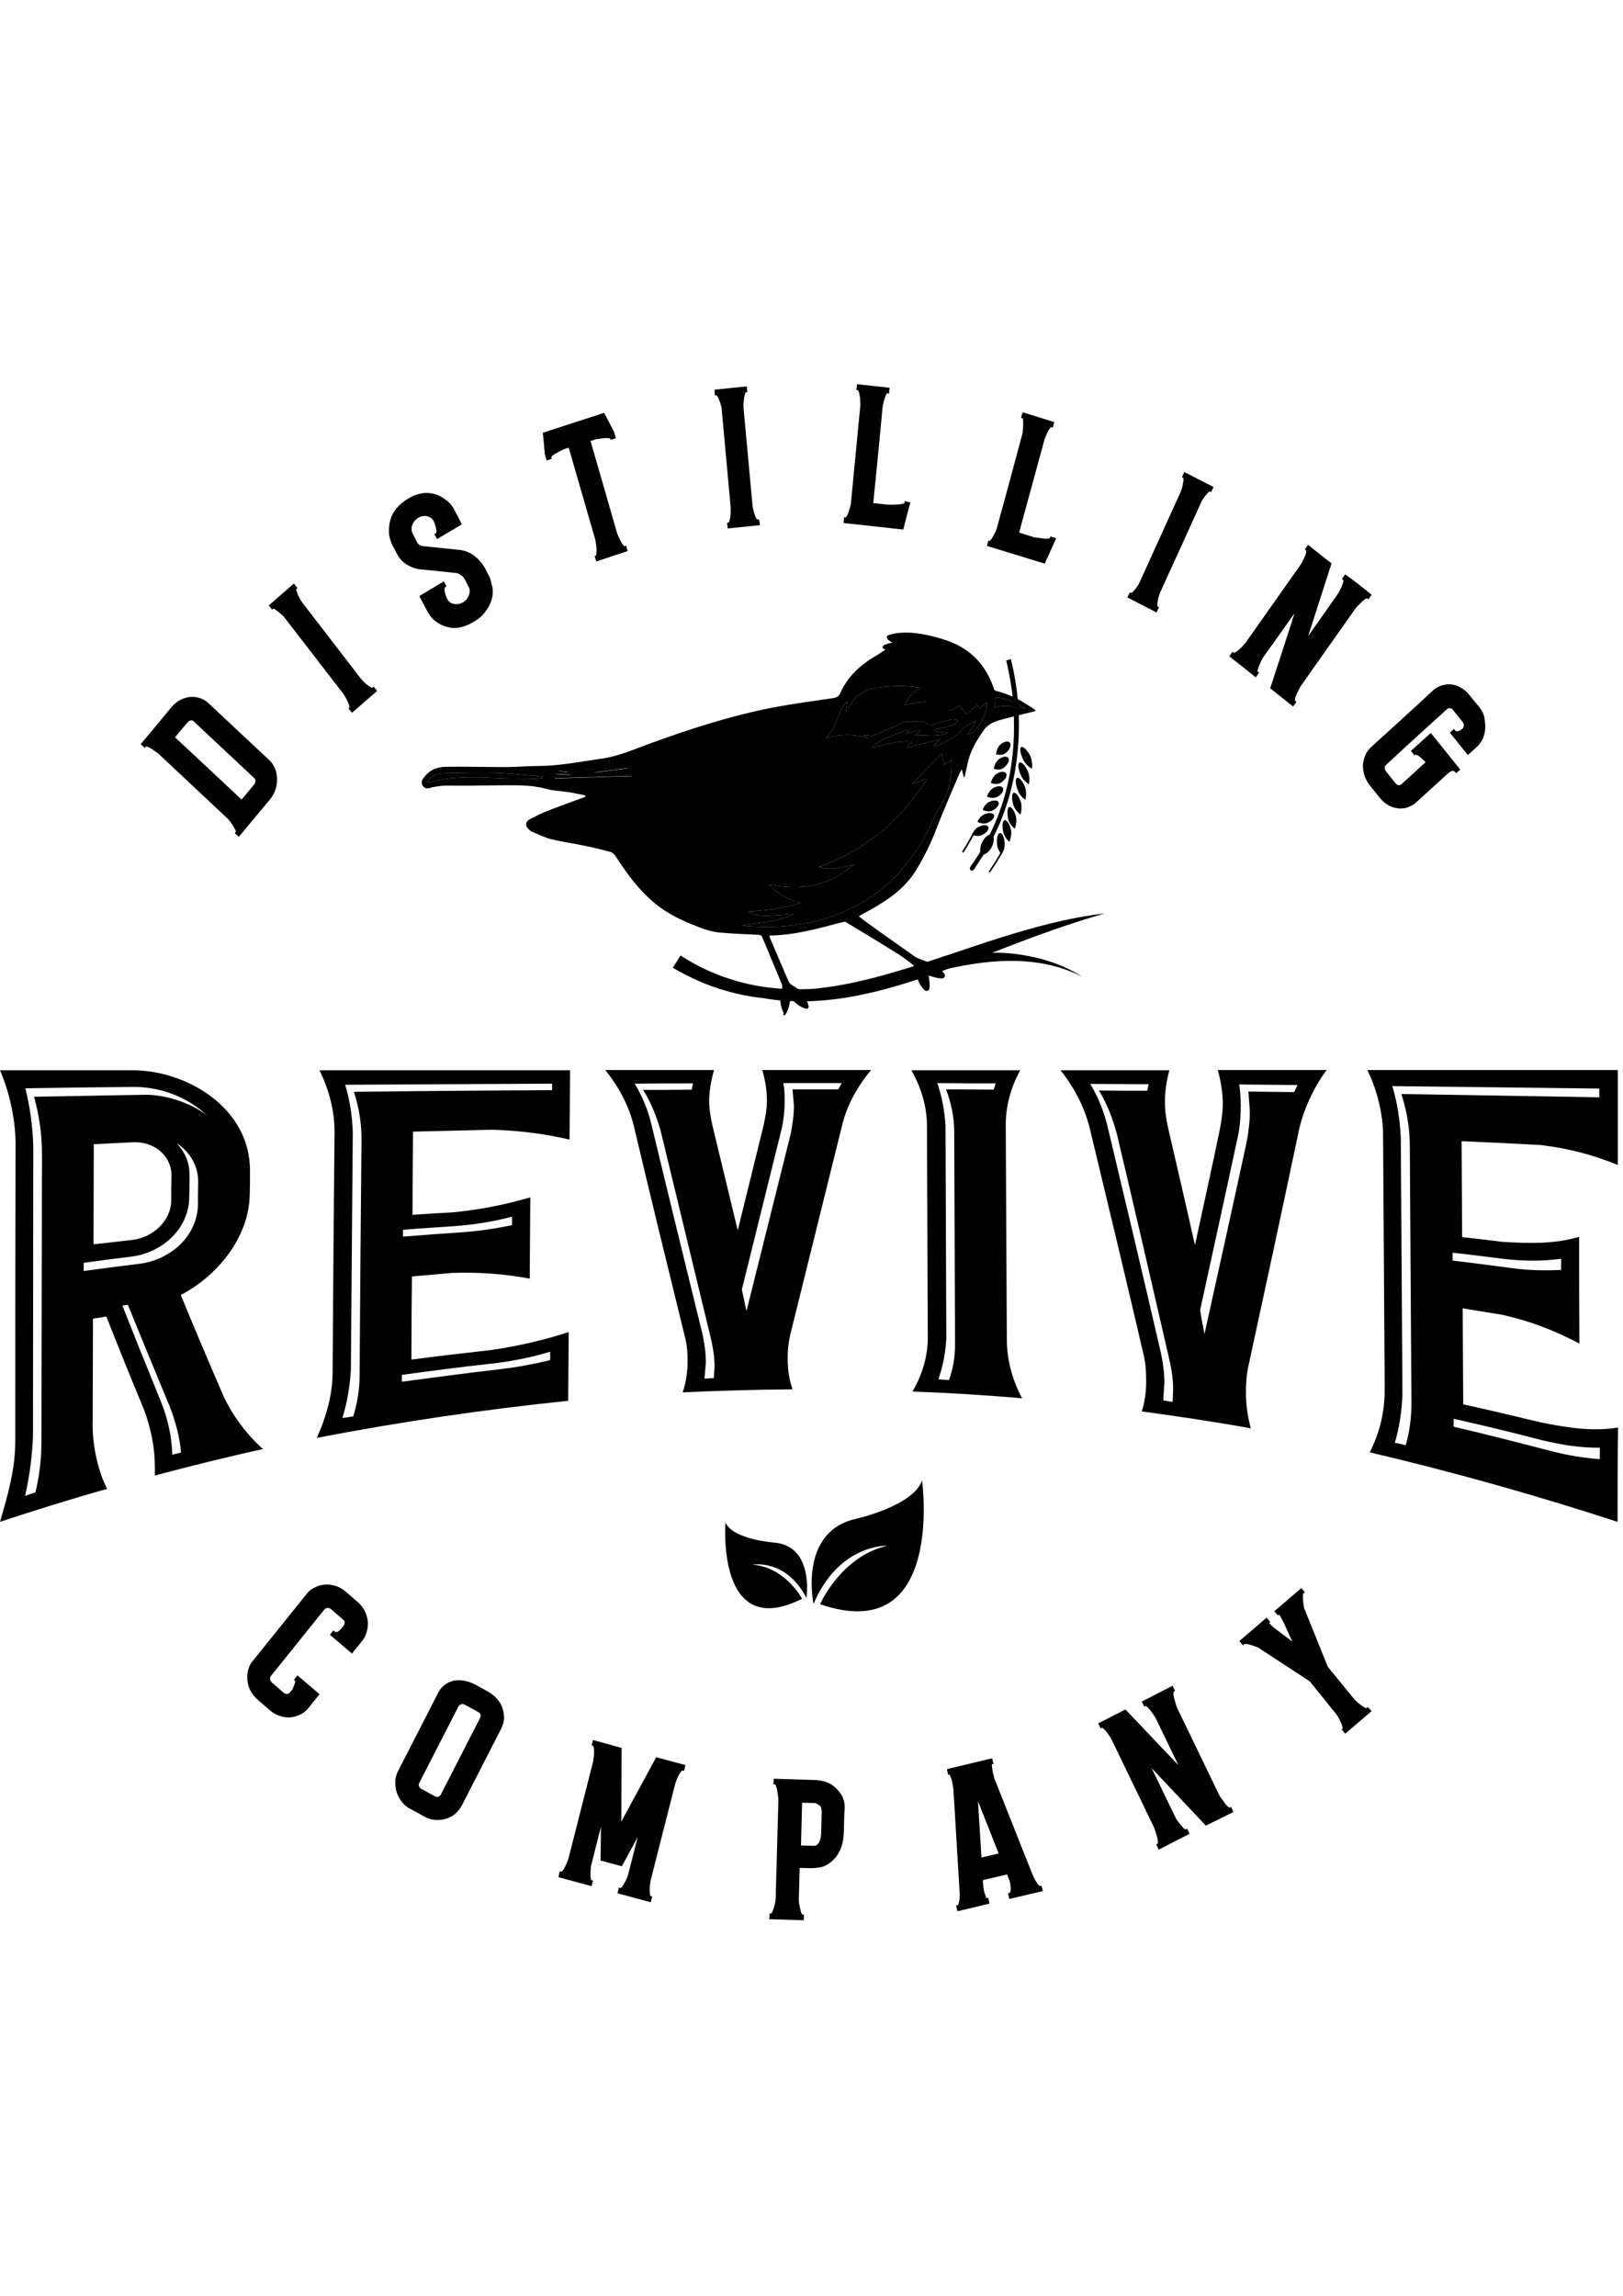 <?xml version="1.0" encoding="UTF-8"?>
<svg data-bbox="0 140.9 593.5 563.3" viewBox="0 0 595.3 841.9" xmlns="http://www.w3.org/2000/svg" data-type="shape">
    <g>
        <path d="M298.4 588.2s-5.6-26.1 15.1-31.1c0 0 21.5-4.7 24.7-14.2 0 0 8.5 61.2-37.4 45.4 0 0 7.7-17.6 24.6-21.4 0-.1-17.7-.7-27 21.3z"/>
        <path d="M295.8 586s2.9-19-11.8-20.3c0 0-15.3-1.1-17.9-7.4 0 0-3.5 43.9 28.1 28 0 0-6.1-11.6-18.2-12.5 0 0 12.3-2.3 19.8 12.2z"/>
        <path d="M100.9 281.9c-.5-1.2-1.2-2.3-2.2-3.2-7.4-6.9-14.8-13.9-22.2-20.8-.9-.9-2-1.5-3.2-1.9-1.2-.4-2.4-.5-3.6-.4-1.2.1-2.4.5-3.6 1.1-1.2.6-2.2 1.5-3.1 2.5-3.8 4.6-7.6 9.2-11.4 13.7.5.5 1 .9 1.5 1.4.1-.2.2-.3.4-.5 0 0 .1-.1.4 0 .4.1.8.3 1.3.6s1 .6 1.5 1c.5.3.9.6 1.2.8 8.6 8.1 17.3 16.2 25.9 24.3.2.3.6.7.9 1.2.4.5.7 1 1 1.5.3.5.5.9.7 1.3.1.2.1.3.1.4v.1c-.1.2-.2.3-.4.5.5.5 1 .9 1.5 1.4 3.8-4.6 7.6-9.2 11.4-13.7.9-1.1 1.5-2.2 2-3.5.4-1.3.7-2.6.6-3.9 0-1.5-.2-2.7-.7-3.9zm-7.2 4.4c0 .5-.1.9-.4 1.3-1.6 1.9-3.1 3.8-4.7 5.6-8.1-7.6-16.2-15.2-24.4-22.8 1.6-1.9 3.1-3.8 4.7-5.6.3-.4.7-.6 1.1-.6.4-.1.7 0 1 .3 7.4 6.9 14.8 13.9 22.2 20.8.3.2.4.5.5 1z"/>
        <path d="M138.3 253.4c-3.1 2.7-6.1 5.3-9.2 8-.4-.5-.8-1.1-1.3-1.6.1-.1.3-.2.4-.4 0-.1 0-.2-.1-.5-.1-.5-.3-1.1-.6-1.7-.3-.6-.6-1.2-.9-1.7-.3-.5-.6-.9-.7-1.1-7.2-9.3-14.4-18.7-21.6-28-.2-.3-.5-.6-1-1-.4-.4-.9-.8-1.4-1.2-.5-.3-.9-.6-1.3-.9-.3-.1-.4-.1-.4-.1-.1.1-.3.2-.4.4-.4-.5-.8-1.1-1.2-1.6 3.1-2.7 6.1-5.3 9.2-8 .4.5.8 1.1 1.3 1.6l-.4.4s-.1.2 0 .5c.2.5.4 1.1.6 1.7.3.6.6 1.2.9 1.7.3.5.6.9.7 1.1 7.1 9.3 14.3 18.5 21.4 27.8.2.2.4.5.9 1 .4.5.9.9 1.4 1.3.5.4 1 .7 1.5 1 .2.1.4.2.5.1l.4-.4c.5.5.9 1 1.3 1.6z"/>
        <path d="M180.7 217.9c-.2 2-.9 3.9-2.1 5.6-1.1 1.7-2.6 3.2-4.3 4.2-2.7 1.7-5.3 2.6-7.7 2.6-1 0-2-.2-3-.5-1.4-.4-2.7-1.1-3.9-2-1.2-.9-2.1-2.1-2.9-3.5l-3-5.7 9-5.4c.3.6.6 1.2 1 1.8-.2.1-.3.2-.5.3-.2.1-.3.7-.2 1.4.1 1 .5 2.1 1.1 3.2.5.9 1.3 1.4 2.4 1.6 1.1.2 2.2 0 3.2-.6 1.1-.6 1.8-1.5 2.2-2.7.4-1.1.4-2.1-.1-3-.5-.9-.9-1.8-1.4-2.7-.3-.6-.7-1.1-1.3-1.5-.6-.4-1.1-.7-1.5-.8-4.5-.5-9-1-13.5-1.4-1.9-.2-3.6-.9-5.1-1.8-1.5-1-2.7-2.3-3.5-3.9-.5-1-1-2-1.6-3-.7-1.4-1.2-2.9-1.3-4.5-.1-1.6 0-3.1.4-4.6.8-3.4 3.3-6.3 7.2-8.5 1.8-1 3.7-1.6 5.6-1.7 2-.1 3.9.3 5.6 1.2 1 .5 1.9 1.2 2.8 1.9.9.8 1.6 1.7 2.2 2.8 1 1.9 2 3.7 2.9 5.6-3 1.8-6.1 3.6-9.1 5.4-.3-.6-.6-1.2-1-1.8.2-.1.3-.2.5-.3.3-.2.4-.6.2-1.4-.1-1-.5-2.1-1-3.2-.5-.9-1.3-1.4-2.4-1.7-1.1-.2-2.2 0-3.2.6-1.1.7-1.8 1.6-2.2 2.7-.4 1.1-.3 2.1.2 3.1l1.5 3c.5 1 1.3 1.5 2.5 1.6 4.5.5 9 .9 13.5 1.4 2 .3 3.8 1.1 5.4 2.4 1.6 1.3 2.7 2.7 3.5 4.1.5.9.9 1.8 1.4 2.7.6 1 .9 2.2 1.1 3.4.5 1.3.5 2.5.4 3.6z"/>
        <path d="M230.2 202.1c-3.8 1.3-7.7 2.5-11.5 3.8-.2-.7-.4-1.3-.6-2 .2-.1.4-.1.5-.2 0 0 .1-.1.1-.5.1-.5.1-1.1.1-1.7 0-.7-.1-1.3-.2-2-.1-.6-.2-1.1-.2-1.4-3.3-11.3-6.5-22.6-9.8-33.9-.5.1-.9.3-1.4.4-.1 0-.4.1-1.1.5-.6.3-1.2.6-1.9 1-.6.3-1.2.7-1.6 1.1-.4.3-.4.5-.4.5.1.2.1.4.2.6-.2 0-.4 0-.5.1-.5.2-.9.3-1.4.5-.2-.8-.5-1.7-.7-2.5-.2-2.6-.4-5.1-.7-7.7 7.5-2.4 15-4.9 22.5-7.3l3.6 6.9c.2.8.5 1.6.7 2.4-.6.2-1.3.4-1.9.6-.1-.2-.1-.4-.2-.5 0 0-.2 0-.6-.1-.6-.1-1.2 0-1.9 0l-2.1.3c-.8.1-1.1.2-1.2.3-.5.1-.9.3-1.4.4 3.2 11.2 6.5 22.4 9.7 33.7.1.3.3.7.5 1.3l.9 1.8c.3.6.6 1.1 1 1.5.2.3.4.3.5.3.2-.1.4-.1.5-.2.1.7.3 1.3.5 2z"/>
        <path d="M278.7 192.6c-3.9.4-7.9.8-11.8 1.2-.1-.7-.1-1.4-.2-2.1.2 0 .4 0 .6-.1 0 0 .1-.1.2-.5.2-.5.3-1.1.4-1.8.1-.7.1-1.4.1-2V186l-3.3-36c0-.4-.1-.8-.3-1.4-.1-.6-.3-1.2-.6-1.8-.2-.6-.4-1.1-.7-1.5-.2-.3-.3-.3-.3-.3h-.6c0-.7-.1-1.4-.1-2.1 3.9-.4 7.9-.8 11.8-1.2.1.7.1 1.4.2 2.1-.2 0-.4 0-.6.1-.1 0-.2.1-.2.4-.1.5-.3 1.1-.4 1.8-.1.7-.1 1.4-.2 2v1.3c1.1 11.9 2.2 23.8 3.3 35.8 0 .3.1.7.2 1.3.1.6.3 1.3.5 1.9.2.6.4 1.2.7 1.7.1.3.3.4.3.4.2 0 .4 0 .6-.1.3.8.4 1.5.4 2.2z"/>
        <path d="M333.9 184.2c-.9 3.3-1.7 6.6-2.6 10l-21.9-2.4c.1-.7.1-1.4.2-2.1.2 0 .4 0 .6.1 0 0 .1-.1.3-.4.2-.4.5-.9.7-1.5.2-.6.4-1.3.6-1.9.2-.8.3-1.2.3-1.4 1.2-12.1 2.3-24.2 3.5-36.3 0-.3-.1-.8-.1-1.5 0-.6-.1-1.2-.2-1.8-.1-.6-.2-1.1-.4-1.5-.1-.3-.2-.4-.2-.4-.2 0-.4 0-.6-.1.1-.7.2-1.4.2-2.1 4 .4 8 .9 12 1.3-.1.7-.1 1.4-.2 2.1-.2 0-.4 0-.6-.1 0 0-.2.1-.4.4-.3.5-.5 1.1-.7 1.8-.2.7-.4 1.3-.5 2-.1.6-.2 1-.2 1.2-1.1 11.6-2.2 23.3-3.4 34.9 1.9.2 3.8.4 5.6.6h1.3c.7 0 1.4-.1 2.2-.1.7 0 1.3-.2 1.9-.3.4-.1.5-.3.5-.3 0-.2 0-.4.1-.6.7.2 1.3.3 2 .4z"/>
        <path d="m387.4 197.4-4.2 9.3c-7.1-2.2-14.1-4.3-21.2-6.5.2-.7.4-1.3.5-2 .2.1.4.1.5.2 0 0 .1 0 .3-.3.3-.3.6-.8.9-1.3.3-.6.6-1.2.9-1.7.3-.6.4-1 .5-1.3 3.2-11.7 6.4-23.4 9.5-35.1 0-.3.1-.8.1-1.5.1-.6.1-1.2.1-1.8 0-.6 0-1.1-.1-1.6-.1-.4-.2-.4-.2-.4-.2-.1-.4-.1-.5-.2.2-.7.4-1.3.6-2 3.9 1.2 7.7 2.4 11.6 3.6-.2.7-.4 1.3-.5 2-.2-.1-.4-.1-.5-.2 0 0-.2 0-.5.4-.4.4-.7 1-1 1.6-.3.6-.6 1.3-.8 1.8-.2.6-.4 1-.4 1.2-3.1 11.2-6.1 22.5-9.2 33.7 1.8.6 3.6 1.1 5.4 1.7.1 0 .4.1 1.3.2l2.1.3c.7.1 1.3.1 1.9 0 .5 0 .6-.2.6-.2.1-.2.1-.4.2-.6.8.3 1.4.5 2.1.7z"/>
        <path d="M445.1 178.6c-.3.6-.6 1.3-.9 1.9-.2-.1-.3-.2-.5-.3-.1 0-.2 0-.4.3-.4.4-.8.8-1.2 1.3-.4.5-.8 1.1-1.1 1.6-.3.5-.5.9-.6 1.2-4.9 10.8-9.8 21.6-14.7 32.3-.1.2-.3.6-.5 1.3-.2.6-.4 1.2-.5 1.9-.1.7-.2 1.3-.2 1.8 0 .3 0 .5.1.5.2.1.3.2.5.3-.3.6-.6 1.3-.9 1.9-3.6-1.8-7.1-3.7-10.7-5.5.3-.6.6-1.3.9-1.9.2.1.3.2.5.3 0 0 .1 0 .4-.3.4-.3.8-.8 1.2-1.3.4-.5.8-1.1 1.1-1.6.3-.5.5-.9.6-1.2 4.9-10.9 9.9-21.7 14.8-32.6.1-.3.3-.8.5-1.4.2-.6.3-1.2.4-1.8.1-.6.2-1.2.2-1.6 0-.3 0-.4-.1-.4-.2-.1-.3-.2-.5-.3.3-.6.6-1.3.9-1.9 3.5 1.8 7.1 3.6 10.7 5.5z"/>
        <path d="M503.1 218.1c-.4.6-.8 1.1-1.2 1.7-.2-.1-.3-.2-.5-.4 0 0-.2 0-.5.2-.5.3-1 .7-1.4 1.1l-1.5 1.5c-.5.6-.7.8-.8.9l-20.1 28.5c0 .1-.2.3-.6 1.1-.3.6-.6 1.2-.9 1.9-.3.6-.5 1.2-.6 1.8-.1.4 0 .6 0 .6.2.1.3.2.5.4-.4.6-.8 1.1-1.2 1.7-2.8-2.2-5.6-4.5-8.4-6.7 3-9.2 6-18.3 8.9-27.5-3.8 5.4-7.6 10.8-11.5 16.2-.2.3-.4.7-.7 1.3-.3.6-.5 1.1-.8 1.8-.2.6-.4 1.1-.5 1.6 0 .2-.1.4 0 .5.2.1.3.2.5.4-.4.6-.8 1.1-1.2 1.7-3.2-2.6-6.4-5.1-9.7-7.7.4-.6.8-1.1 1.2-1.7.2.1.3.2.5.4 0 0 .2 0 .5-.2.5-.3 1-.7 1.5-1.1.5-.5 1-.9 1.4-1.4.4-.5.7-.8.8-.9l20.1-28.5c.1-.2.3-.5.7-1.1.3-.6.6-1.2.9-1.9.3-.6.5-1.3.6-1.8.1-.4 0-.6 0-.6-.2-.1-.3-.2-.5-.4.4-.6.8-1.1 1.2-1.7 2.9 2.3 5.7 4.6 8.6 6.8-2.9 8.9-5.7 17.8-8.6 26.7 3.6-5.1 7.2-10.2 10.7-15.2.1-.1.3-.5.7-1.1.3-.6.6-1.2.9-1.9.3-.6.5-1.3.6-1.8.1-.4 0-.6 0-.6-.2-.1-.3-.2-.5-.4.4-.6.8-1.1 1.2-1.7 3.3 2.4 6.5 4.9 9.7 7.5z"/>
        <path d="M544.8 266.8c-.1 1.3-.3 2.5-.8 3.8-.5 1.2-1.3 2.3-2.2 3.2-1.1 1-2.3 2.1-3.4 3.1-2.2-2.7-4.4-5.5-6.6-8.2.5-.5 1-.9 1.5-1.4.1.2.2.3.4.5.2.3.8.9 2.5-.4l.2-.2c.3-.3.5-.6.5-1.1 0-.5-.1-.9-.4-1.3l-3.6-4.5c-.3-.4-.6-.6-1.1-.6-.4 0-.8.1-1.1.4-7.5 6.8-15 13.6-22.4 20.5-.3.2-.4.6-.4 1s.1.8.4 1.2l3.6 4.5c.3.4.7.6 1.1.6.4.1.8 0 1-.3 3-2.7 6-5.4 8.9-8.1l-.4-.4c-.5-.4-.9-.8-1.4-1.3-.5-.4-.9-.7-1.4-.9-.4-.2-.5-.2-.5-.2l-.4.4c-.1-.2-.2-.3-.3-.5-.3-.4-.6-.8-1-1.2 2.4-2.2 4.9-4.4 7.3-6.6 3.6 4.5 7.2 8.9 10.8 13.4-.5.5-1 .9-1.5 1.4-.1-.2-.2-.3-.4-.5-.3-.3-.6-.5-1-.4-.6.1-1.2.6-2 1.3-3.7 3.4-7.5 6.8-11.2 10.2-1 .9-2.1 1.5-3.3 1.9-.8.3-1.7.4-2.6.4-.4 0-.7 0-1-.1-1.2-.1-2.4-.5-3.5-1.2-1.1-.6-2.1-1.5-3-2.6l-3.6-4.5c-.9-1.1-1.5-2.3-2-3.6-.4-1.3-.6-2.6-.6-3.9.1-1.3.4-2.5.9-3.7.5-1.2 1.3-2.2 2.3-3.1 7.5-6.8 15-13.6 22.4-20.5 1-.9 2-1.5 3.2-1.9 1.2-.4 2.4-.5 3.6-.4 1.2.1 2.4.5 3.5 1.2 1.2.6 2.2 1.5 3.1 2.6 1.2 1.5 2.4 3 3.6 4.4.9 1.1 1.5 2.3 1.9 3.6.2 1.4.4 2.7.4 4z"/>
        <path d="M96.5 531.4c-13.3 2.9-26.5 6.2-39.7 9.7V538c0-7.1-1.4-14.1-4-21.1-4.7-11.3-9.3-22.7-13.8-34.1-2 .3-2.9.5-4.9.8 0 12.4-.1 24.8-.1 37.2-.3 8.1 1.6 18 5.3 25.2-13.2 3.7-26.3 7.8-39.3 12.1 2.9-9.9 5.7-19.6 5.6-30.1 0-35.8 0-71.5.1-107.3.2-9.2-2.1-19.9-5.7-28.2h48.8c19.2 0 42.9 13.4 42.9 36.8 0 3.5 0 5.3-.1 8.8-.3 16.2-12.4 30.1-25.3 36.8 4.9 11.9 9.9 23.7 15 35.5 3.2 7.7 9.1 15.7 15.2 21zM13 547.3c1.5-6.3 2.2-12.5 2.2-18.5.1-35.2.1-70.3.2-105.5 0-7.2-1-14.2-2.9-21.1 13.1-.2 26.3-.5 39.4-.7 7.8-.4 17.7 2.6 24.1 7.6-7.5-7-17.4-10.6-27.3-10.5-13.1.1-26.3.3-39.4.5 1.7 6.8 2.7 14 2.9 21.3 0 35.4-.1 70.8-.1 106.2-.3 7.1-1.2 14.6-2.9 22 1.5-.6 2.3-.8 3.8-1.3zm38.6-83.9c10.2-1.4 20.3-9.2 21-21 0-3.6 0-5.3.1-8.9 0-5.9-2.9-10.9-7.8-14.2 2.9 3.2 4.6 7 4.6 11.3 0 3.7 0 5.5-.1 9.2-.6 11.8-10.8 19.7-21 21-7.1.9-10.6 1.3-17.7 2.3v3c8.4-1.1 12.6-1.7 20.9-2.7zm-3.1-8.7c7.9-.9 14.3-7.3 14.3-14.4 0-3.7 0-5.6.1-9.3 0-7.1-6.3-12.5-14.2-12.1-5.7.3-8.6.4-14.3.7 0 12.2-.1 24.5-.1 36.7 5.6-.6 8.5-.9 14.2-1.6zm17.9 78c-.5-5.6-1.9-11.1-4.1-16.8-5.2-12.5-10.3-24.9-15.4-37.4-.8.1-1.2.2-2 .3 4.6 11.7 9.3 23.3 14 34.9 2.7 6.5 4.1 13.2 4.3 19.8 1.3-.4 2-.5 3.2-.8z"/>
        <path d="M208.4 513.7c-30.9 3.2-61.6 7.7-92.2 13.6 3.7-8.2 5.8-16.3 5.8-24.2.2-29.2.4-58.4.7-87.6.1-7.8-1.9-15.6-5.5-23h91.9c-.1 8.5-.1 17-.2 25.4-9.7-2.2-18.4-3.3-28.3-3.6-9.7.2-19.4.5-29.1.7-.1 10.2-.2 20.3-.2 30.5 5.9-.4 8.9-.6 14.8-.9 10-1 18.8-2.7 28.4-5.5-.1 9.9-.1 19.9-.2 29.8-9.8-1.8-18.4-2.4-28.4-2.1-5.9.5-8.9.8-14.8 1.3-.1 10.2-.2 20.3-.2 30.5 9.7-1.3 19.4-2.4 29.2-3.5 10-1.5 18.9-3.5 28.5-6.6-.1 8.4-.1 16.8-.2 25.2zm-78.8 5.7c1.5-5 2.3-10.1 2.3-15 .2-28.9.4-57.7.7-86.6 0-5.9-.9-11.6-2.8-17.4 24.2-.3 48.5-.5 72.7-.6v-2.4c-25.3.1-50.6.3-75.9.4 1.7 5.6 2.6 11.5 2.8 17.4-.2 29-.5 58-.7 87-.3 5.8-1.3 11.9-3.1 17.8 1.6-.2 2.4-.3 4-.6zm39.7-67.5c6.4-.4 12.6-1.4 18.5-2.6v-3.1c-6.9 1.8-14.3 3-21.7 3.5-7.3.5-11 .7-18.3 1.3v2.5c8.6-.7 12.9-1 21.5-1.6zm14.2 50.2c6.2-.7 12.4-1.9 18.3-3.3v-3.1c-6.9 2.1-14.4 3.6-21.8 4.4-10.9 1.2-21.8 2.6-32.6 4.1v2.5c12-1.6 24.1-3.2 36.1-4.6z"/>
        <path d="M290.7 509.5c-13.4.1-26.9.5-40.3 1.1 1.3-3.8 1.8-7.7 1.8-11.6 0-3-.2-5.8-1-8.8-6.3-25.7-12.6-51.4-18.7-77.2-1.7-7-5.1-13.9-10.5-20.6h39.9c-1 3.5-1.7 7.2-1.8 11.1 0 3 .5 6 1.2 9.2 3.1 12.8 6.2 25.7 9.3 38.5 3.2-12.9 6.3-25.7 9.5-38.6.7-3.2 1.2-6.1 1.2-9.1 0-3.9-.7-7.6-1.7-11.1h39.9c-5.4 6.5-8.9 13.3-10.6 20.2-6.3 25.6-12.7 51.1-19 76.7-.7 3-1 5.8-1 8.8 0 3.9.5 7.7 1.8 11.4zm-28.9-4.1c.1-1.7.2-2.5.3-4.2 0-3.2-.5-6.5-1.2-9.7-6.2-25.6-12.4-51.3-18.6-76.9-1.5-5.1-3.4-10.1-6.4-14.9 7.1 0 10.7 0 17.8-.1.2-.9.3-1.4.5-2.3-8.6 0-12.9 0-21.4.1 2.9 4.8 4.9 9.8 6.1 14.8 6.2 25.8 12.5 51.5 18.8 77.2.7 3.3 1.2 6.8 1.2 10.2l-.5 6c1.4-.1 2.1-.2 3.4-.2zm12-24.6c5.4-21.6 10.8-43.3 16.2-64.9.7-3.5 1.2-7 1.2-10.4l-.5-6h16.8c.5-.9.7-1.4 1.2-2.3h-21.4c.5 2.3.5 4.4.5 6.7 0 3.2-.3 6.3-1 9.7-4.9 19.8-9.8 39.6-14.7 59.3.7 3.1 1 4.7 1.7 7.9z"/>
        <path d="M374.9 512.8c-13.4-1.2-26.8-2-40.2-2.5 3.7-6.4 5.7-13.2 5.6-20.1l-.3-77.3c0-6.9-2-13.8-5.7-20.4h39.9c-3.7 6.7-5.4 13.7-5.3 20.7.1 26.2.3 52.4.4 78.5.1 7 1.9 14.1 5.6 21.1zm-26.8-6.7c1.5-4.2 2.2-8.6 2.2-13l-.3-77.9c0-5.3-1-10.5-3-15.7 7 0 10.5 0 17.5.1.3-.9.4-1.4.7-2.3-8.6 0-12.9 0-21.4-.1 1.7 5 2.7 10.3 3 15.6l.3 77.7c-.2 5.1-1.2 10.4-2.9 15.3 1.5.2 2.3.2 3.9.3z"/>
        <path d="M458.8 523.8c-13.3-2.4-26.7-4.4-40-6.2 1.2-3.8 1.7-7.8 1.6-12 0-3.2-.3-6.2-1.1-9.5-6.4-27.5-13-55-19.6-82.4-1.8-7.2-5.3-14.4-10.7-21.2h39.9c-1 3.8-1.7 7.8-1.6 11.9 0 3.2.5 6.5 1.3 9.9 3.3 14.1 6.5 28.2 9.7 42.3 3-13.9 6.1-27.8 9-41.8.7-3.5 1.2-6.8 1.2-10.1 0-4.3-.8-8.4-1.8-12.3h39.9c-4.7 6.3-8.9 15.2-10.4 23.2-6 28.5-12.1 56.9-18.3 85.4-.7 3.2-.9 6.3-.9 9.7 0 4.4.6 8.8 1.8 13.1zm-28.7-9.7c.1-1.8.1-2.7.2-4.5 0-3.4-.5-7.1-1.3-10.6-6.4-27.8-12.8-55.6-19.4-83.4-1.5-5.4-3.5-10.7-6.5-15.7 7.1.1 10.6.1 17.7.1.2-1 .3-1.5.5-2.4-8.6 0-12.9-.1-21.4-.1 3 5 5 10.2 6.3 15.4 6.6 27.7 13.2 55.5 19.6 83.2.8 3.7 1.3 7.5 1.3 11.1-.2 2.5-.3 3.8-.4 6.4 1.4.2 2 .3 3.4.5zm11.7-24.9c5.2-23.5 10.4-47 15.5-70.6.7-3.9 1.2-7.8 1.1-11.6-.2-2.7-.3-4-.5-6.7 6.7.1 10.1.1 16.8.2.5-1 .7-1.6 1.2-2.6-8.6-.1-12.9-.1-21.4-.2.5 2.6.5 4.9.6 7.5 0 3.5-.2 7.1-.9 10.8-4.6 21.5-9.3 42.9-14 64.4.5 3.5.9 5.3 1.6 8.8z"/>
        <path d="M593.3 558.1c-30-9.8-60.3-18.3-90.9-25.5 3.6-6.9 5.5-14.8 5.5-23.1l-.6-92.7c.1-8-2.3-17.5-5.8-24.4h91.9v34.8c-9.8-3.9-17.9-6-28.3-7.3-9.7-.5-19.3-1-29-1.4.1 11.7.1 23.5.2 35.2 5.9.6 8.8 1 14.7 1.7 9.5.6 18.9.9 28.2-1.8 0 13 0 26.1.1 39.1-9.6-5-17.7-8.1-28.1-10.5-5.9-1-8.8-1.4-14.7-2.4.1 11.7.1 23.5.2 35.2 9.6 2.1 19.2 4.4 28.8 6.7 9.3 1.8 18.5 3.4 28 1.8-.2 11.6-.2 23.1-.2 34.6zM515.6 530c1.4-4.8 2.1-10 2.1-15.4l-.6-94.4c0-6.5-1.1-12.8-3.1-19l72.6 1.2v-3.2l-75.9-.9c1.8 6 2.8 12.5 3.1 18.9l.6 93.9c-.2 6.2-1.1 12.4-2.8 18 1.6.3 2.4.5 4 .9zm38.6-65c6.4.9 12.5 1 18.4.7v-4.1c-6.9 1-14.2.9-21.6 0-7.3-.9-10.9-1.4-18.2-2.2v2.9c8.6 1 12.8 1.6 21.4 2.7zm14.6 67.1c6.1 1.6 12.2 2.6 18 3v-4.2c-6.8.1-14.1-1-21.4-2.8-10.7-2.8-21.5-5.4-32.2-7.8v2.9c11.9 2.8 23.7 5.8 35.6 8.9z"/>
        <path d="M134.5 598.4c-.3 1.3-.9 2.5-1.8 3.5l-3.6 4.5-8.1-6.9 1.3-1.6.4.4c.7.6 1.7 0 2.9-1.6l.4-.5c.3-.3.4-.7.4-1.2s-.2-.8-.6-1.1l-4.4-3.8c-.4-.3-.8-.5-1.3-.4-.5 0-.8.2-1.1.5l-19.7 24.5c-.2.3-.3.6-.2 1.1.1.5.3.9.6 1.2l4.4 3.8c.4.3.7.4 1.2.4.4 0 .8-.2 1-.5l1-1.2.6-1.5c.2-.5.3-.9.4-1.2 0-.3 0-.4-.1-.4l-.4-.4 1.3-1.6 8.1 6.9-4.1 5.1c-.8 1-1.9 1.9-3.1 2.4-1.2.6-2.4.9-3.7 1h-.6c-1.1 0-2.1-.2-3.2-.6-1.3-.4-2.4-1.1-3.5-2l-4.4-3.8c-1.1-.9-1.9-2-2.6-3.2a8.9 8.9 0 0 1-1.2-3.8c-.2-1.3-.1-2.6.2-3.9.3-1.3.9-2.5 1.8-3.5l19.7-24.5c.8-1 1.9-1.9 3.1-2.4 1.2-.6 2.4-.9 3.7-1 1.3-.1 2.5.1 3.8.5 1.3.4 2.5 1.1 3.6 2l4.4 3.8c1.1.9 1.9 2 2.6 3.2.6 1.2 1 2.5 1.2 3.8.1 1.4 0 2.7-.4 4z"/>
        <path d="M184.3 626.4c-.4-1.2-1.1-2.4-2-3.4-.9-1-2-1.9-3.2-2.6l-5.1-2.8c-3-1.4-5.7-1.8-8.2-1.1-2.5.8-4.3 2.4-5.4 4.9L146 649.5c-.6 1.2-1 2.5-1 3.9 0 1.3.1 2.6.5 3.9.4 1.2 1.1 2.4 1.9 3.5.9 1.1 1.9 2 3.2 2.6l5.1 2.8c1.2.7 2.5 1.1 3.9 1.2h1.1c1 0 1.9-.1 2.8-.4 1.2-.4 2.4-.9 3.4-1.8 1-.8 1.8-1.9 2.5-3.1l14.4-28.1c.6-1.2 1-2.5 1.1-3.8 0-1.2-.2-2.5-.6-3.8zm-8.2 3.6-14.4 28.1c-.2.4-.5.6-.9.8-.5.1-.8.1-1.2-.1l-5.1-2.8c-.4-.2-.7-.6-.8-1-.2-.5-.1-.8.1-1.2l14.4-28.1c.2-.3.4-.5.9-.7.2 0 .3-.1.5-.1.3 0 .6.1.8.2l5.1 2.8c.4.2.6.5.8 1 0 .4 0 .7-.2 1.1z"/>
        <path d="m251.4 647.3-.5 2.1-.6-.1s-.2 0-.5.4c-.4.5-.7 1-1 1.6-.3.7-.6 1.3-.8 1.9-.2.6-.4 1-.4 1.2l-8.9 35c0 .2-.1.6-.2 1.2s-.2 1.3-.2 2.1c0 .7 0 1.4.1 2 .1.4.2.6.2.6l.6.2-.5 2.1-12.2-3.3.5-2.1.6.2s.1 0 .4-.3c.3-.4.6-.8.9-1.3.3-.6.6-1.1.9-1.7.3-.7.4-1.1.5-1.3l3.6-14.1-5.8 10.7-7.8-2.1.1-12.3-3.5 13.8c-.1.3-.2.8-.2 1.4-.1.7-.1 1.3-.1 2s0 1.3.1 1.8c0 .2.1.4.2.5l.6.1-.5 2.1-12.2-3.3.5-2.1.6.1s.2 0 .5-.4c.4-.5.7-1 1-1.7.3-.6.6-1.3.8-1.9.2-.6.4-1 .4-1.2l8.9-35c0-.2.1-.6.2-1.2s.1-1.3.2-2.1c0-.7 0-1.4-.1-2-.1-.4-.2-.6-.2-.6l-.6-.2.5-2L228 641l-.1 27 12.8-23.6 10.7 2.9z"/>
        <path d="M308.5 658c-1.1-1.6-2.3-2.8-3.6-3.6-1.5-.9-3.3-1.4-5.2-1.6l-15.9-.5-.1 2.1h.6s.2.1.3.5c.2.5.4 1.2.5 1.9l.3 2.1c0 .6.1 1.1.1 1.2l-1 36.3c0 .3-.1.8-.2 1.4-.1.6-.3 1.3-.5 1.9-.2.6-.4 1.2-.6 1.6-.2.3-.3.4-.3.4h-.6l-.1 2.1 12.6.4.1-2.1h-.6c-.1 0-.2-.1-.3-.4-.2-.5-.4-1.1-.5-1.8-.2-.6-.3-1.3-.4-2-.1-.6-.1-1.1-.1-1.4l.3-11.5 4.6.1c.5 0 1.4-.1 2.8-.3 1.5-.2 3-1 4.5-2.3 2.7-2.4 4.2-6 4.3-10.6l.2-7.2c.4-2.7-.1-5-1.2-6.7zm-9.8 18.9-4.9-.1.4-15.7 4.7.1c.5.1 1.1.5 1.7.9.6.4.8 1.3.8 2.6l-.2 7.2c0 1.2-.2 2.2-.4 2.8-.2.7-.5 1.2-.8 1.5-.3.3-.5.5-.8.6-.3.1-.5.1-.5.1z"/>
        <path d="m382 691.5-.6.1c-.1 0-.4-.1-1-1s-1.1-1.8-1.5-2.7l-14.1-35.5c-.1-.3-.2-.8-.4-1.5-.2-.6-.3-1.3-.4-1.9-.1-.6-.2-1.2-.2-1.7v-.3l.6-.1-.5-2.1-16.6 4 .5 2.1.5-.1s.1.1.2.4c.2.5.5 1.1.6 1.7.2.7.3 1.4.4 2 .1.7.2 1.1.2 1.2l2.3 38.2c.1.9 0 1.9-.2 3-.2 1.3-.5 1.4-.5 1.4l-.6.1.5 2.1 11.7-2.8-.4-2.1-.6.1s-.1 0-.2-.3c-.2-.5-.4-1.1-.6-1.7-.2-.6-.3-1.3-.4-2-.2-.9-.1-1.1-.1-1.2v-.1l-.1-1.3 8.9-2.1c.1.2.2.4.2.6.1.3.2.5.3.7.1.3.1.5.3.7.4 1.2.5 2.3.5 3.4 0 1-.3 1.4-.4 1.4l-.6.1.5 2.1 12.3-2.9-.5-2zm-15.7-11.8-6.3 1.5-1.3-20.7 7.6 19.2z"/>
        <path d="m442.3 669.5-19.9-21.1 8.9 18.4c.2.3.4.7.8 1.2l1.2 1.5c.4.5.8.9 1.2 1.2.1.1.3.2.4.2l.5-.3.9 1.9-11.3 5.8-.9-1.9.5-.3s.1-.2.1-.6c0-.6-.1-1.2-.3-1.9-.2-.7-.4-1.4-.6-2-.2-.6-.4-1-.4-1.2l-15.6-32.3c-.1-.2-.3-.5-.6-1.1-.4-.6-.8-1.1-1.2-1.7-.4-.6-.9-1-1.3-1.4-.3-.3-.5-.3-.5-.3l-.5.3-.9-1.9 10-5.1 19.4 20.4-8.3-17.2c-.1-.2-.3-.5-.7-1.1-.3-.6-.8-1.1-1.2-1.7-.5-.6-.9-1-1.3-1.4-.3-.3-.5-.3-.5-.3l-.5.3-.9-1.9 11.3-5.8.9 1.9-.5.3s-.1.2-.1.6c0 .6.1 1.2.3 1.9l.6 2.1c.3.9.4 1.1.4 1.2l15.6 32.3c0 .1.2.3.7 1 .4.6.8 1.1 1.2 1.7.4.6.8 1 1.3 1.4.3.3.5.3.5.3l.5-.3.9 1.9-10.1 5z"/>
        <path d="m503.1 627.5-9.7 8.3-1.3-1.6.4-.4s0-.2-.1-.5c-.1-.5-.3-1.1-.6-1.7l-.9-1.8c-.3-.5-.6-.9-.8-1.2l-9.7-12-18.9-12.4c-.9-.4-2-.7-3.2-1.1-1.6-.4-1.9-.2-2-.1l-.4.4-1.3-1.6 10-8.6 1.3 1.6-.4.3c0 .1.1.1.2.3l1.4 1.4c.7.5 1.5 1.1 2.4 1.8l4.5 3.4-2.4-5.3c-.4-1-.9-1.9-1.3-2.7-.3-.6-.7-1.2-1-1.7l-.2-.2-.4.3-1.3-1.5 9.9-8.5 1.3 1.5-.5.4s-.3.3-.2 1.9c.1 1.2.2 2.4.4 3.4l8.7 21.6 9.7 11.9.9.9c.5.5 1 .9 1.6 1.3.5.4 1 .7 1.5 1 .3.1.5.2.6.1l.4-.4 1.4 1.5z"/>
        <path d="M364.4 306.9c.3 1 0 2.6-.9 4.2-.7 1.3-1.9 2-2.7 2.3-1.2 1.9-2.4 3.7-3.6 5.5-.1.2-.4.3-.6.4h-.1c-.2 0-.4-.1-.5-.2-.3-.3-.4-.8-.1-1.2 1.2-1.7 2.4-3.5 3.6-5.4 0-1 .1-2.4.7-3.6.7-1.3 1.7-2.6 2.8-2.8 6.2-12.4 9.3-26.9 8.9-42v-1.4l-.1-2.2v-1.2c0-.3 0-.5-.1-.6v-.6c0-.3-.1-.7-.1-1.1-.5-4.8-1.3-9.6-2.4-14.3l-.1-.5 1.7-.5.1.5c1.2 4.9 2 10 2.5 15 0 .3.1.7.1 1l.1 1.2v1.9c0 .4.1.8.1 1.2v.7c.4 15.7-2.8 30.9-9.3 43.7z"/>
        <path d="M371.9 263.9v-.7.7z"/>
        <path d="M366.7 305.5c.8-.2 1.7 1.5 1.8 3.7.2 2.3-1.2 4.2-1.2 4.2-1.3 2.2-2.7 4.4-4.1 6.4-.1.2-.3.2-.4.1-.1-.1-.1-.4 0-.5 1.4-2.1 2.8-4.3 4.1-6.6-.4-.7-1.1-1.8-1.2-3.2-.2-2.1.2-3.9 1-4.1z"/>
        <path d="M362.5 303.3c.3.9-.8 2.3-2.5 3-1.1.5-2.2.2-2.9 0-1.1 2.1-2.3 4.2-3.6 6.2-.1.2-.3.2-.4.1-.1-.1-.2-.3-.1-.5 1.2-1.9 2.4-3.9 3.5-6 0 0 .8-2.1 2.5-2.9 1.6-.8 3.2-.8 3.5.1z"/>
        <path d="M368.4 300.8c.7-.3 1.9 1.2 2.4 3.4s-.6 4.5-.6 4.5-1.7-1.4-2.2-3.5c-.5-2.1-.3-4.1.4-4.4z"/>
        <path d="M358.5 301.4s.9-2.1 2.6-2.8c1.7-.7 3.3-.5 3.5.4.3.9-.9 2.2-2.6 2.8-1.7.7-3.5-.5-3.5-.4z"/>
        <path d="M370.1 296c.7-.4 1.9 1.1 2.5 3.3.6 2.2-.4 4.6-.4 4.6s-1.8-1.3-2.4-3.4c-.4-2.2-.4-4.1.3-4.5z"/>
        <path d="M360.4 297s.8-2.2 2.4-2.9c1.6-.8 3.2-.7 3.5.2.3.9-.8 2.3-2.4 3-1.7.7-3.5-.4-3.5-.3z"/>
        <path d="M371.7 290.8c.7-.4 2 1 2.7 3.2.7 2.2-.1 4.7-.1 4.7s-1.8-1.2-2.6-3.4c-.6-2.1-.7-4.1 0-4.5z"/>
        <path d="M362 292.1s.7-2.2 2.3-3.1c1.6-.9 3.2-.9 3.6.1.4.9-.6 2.4-2.3 3.2-1.7.8-3.6-.2-3.6-.2z"/>
        <path d="M373 285.3c.7-.4 2 .9 2.9 3.2.9 2.2.2 4.8.2 4.8s-1.9-1.1-2.7-3.3c-.9-2.2-1.1-4.2-.4-4.7z"/>
        <path d="M363.4 287.1s.6-2.3 2.1-3.3 3.1-1 3.6-.1c.4.9-.5 2.5-2.1 3.4-1.6.9-3.6 0-3.6 0z"/>
        <path d="M373.9 279.7c.7-.5 2.1.9 3.1 3.1s.4 4.8.4 4.8-2-1.1-2.9-3.2c-1-2.1-1.3-4.2-.6-4.7z"/>
        <path d="M364.5 281.9s.4-2.4 1.9-3.5 3.1-1.2 3.5-.3c.5.9-.4 2.5-1.9 3.6-1.5 1-3.5.2-3.5.2z"/>
        <path d="M374.5 274c.6-.5 2.1.8 3.3 3 1.1 2.2.7 4.9.7 4.9s-2-1-3.1-3.1c-1.1-2.2-1.5-4.3-.9-4.8z"/>
        <path d="M365.3 276.6s.3-2.5 1.7-3.6c1.4-1.2 3-1.4 3.5-.5.5.9-.2 2.6-1.7 3.7-1.4 1.1-3.5.4-3.5.4z"/>
        <path d="M372.9 349.9c8.5 1.1 16.9 3.7 24.1 8.3-7.6-3.9-16-5.6-24.3-5.8-8.3-.2-16.6 1-24.7 2.8-6 2.2-12 4.2-18.2 6.1-6.5 1.9-13 3.5-19.7 4.6-6.7 1-13.5 1.6-20.3 1.2-3.4-.1-6.7-.5-10.1-1.1h-.1c-4.5-.5-9.1-1.4-13.5-2.7-6.7-1.9-13.2-4.8-19.3-8.4l2.8-4.5c5.6 3.6 11.5 6.5 17.8 8.5 6.3 2.1 12.8 3.3 19.5 3.7 3.5.2 7 .2 10.6.1 3.9-.3 7.8-.9 11.7-1.6 6.4-1.2 12.8-2.8 19.1-4.7 6.3-1.8 12.6-3.9 18.8-6h.1c6.3-2.1 12.6-4.3 19-6.3 12.7-4 25.7-7.6 39-9.1-12.8 3.6-25.3 8.2-37.7 13-1.2.5-2.5 1-3.7 1.4 3-.1 6.1.1 9.1.5z"/>
        <path d="M287.6 372.3c.9.1 2.2-3.8 2.3-6.4 1.7 1.9 3.4 3.4 5.7 4 .6.2 1.1-.3 1-.9-.8-3.4-2.7-5.8-5.7-7.5-.9-.5-1.4-1-1.8-1.9-2.2-5.1-4.3-10.1-6.5-15.2-.2-.4-.3-.8-.4-1.3 5.9-.1 11.5-1.1 17-2.4 3.4-.8 6.8-1.8 10.2-2.6.3-.1.7-.1.9.1 6.2 3.7 12.3 7.4 18.4 11.2 2.1 1.3 4.1 2.8 6 4.3.5.4.9 1.1 1 1.7.4 2.9 1.3 5.6 3.4 7.7.6.6 1.7.3 1.8-.6.2-1.6 0-3.1-.3-4.8 1.7.6 3.3 1.1 5 1.1.8 0 1.3-.9.8-1.6-.6-1-1.4-1.8-2.3-2.4-1.4-.9-3-1.6-4.6-2.3-1.3-.6-2.7-.9-3.8-1.6-6.4-4.5-12.8-9-19.1-13.6-.5-.4-1-.8-1.6-1.3 1.6-.9 3-1.7 4.5-2.5 6.6-3.7 12.7-8 16.7-14.7 2.8-4.7 5.3-9.6 7.2-14.7 2.6-6.8 5.6-13.5 8.4-20.2.2-.5.5-.9 1-1.7l.7 2.8h.3c.3-1.5.7-3 1-4.5.9-4.8 3.3-8.9 6.1-12.8 1.6-2.3 4.2-3.2 6.8-3.9 3.7-1 7.5-1.9 11.2-2.8.3-.1.6-.2 1-.3-.1-.2-.2-.3-.3-.4-4.4-3.1-9-5.7-14.2-6.9-.2-.1-.5-.2-.7-.4-3-9.4-9.2-15.8-19.2-18.7-5.1-1.5-10.3-2.7-15.8-2.2-1.3.1-2.5.4-3.7.8-.9.3-.9.8-.4 1.5.4.6 1 .8 1.7 1.3-1.1.2-1.6.3-2.4.6-.5.2-1.1.5-1.2 1-.1.5.6.6 1 1-.6.4-1.3.8-1.9 1.2-.1.1-.2.1-.2.2l-1.5.9c-5.6 3.3-10.3 7.6-12.9 13.6-.5 1.2-1.4 1.6-2.5 1.8-7.5 1.1-15 2.1-22.4 3.5-15.7 3.1-30.8 8-45.8 13.5-5.5 2-10.9 4.4-16.8 5.2-7.8 1.1-15.5 2.7-23.4 2.7-3.8 0-7.6.4-11.4.4-7.5 0-15-.2-22.4-.1-3.4 0-6.3 1.4-8.3 4.3-.6.9-.7 1.7-.2 2.6.6.9 1.5 1.2 2.5.9 2.8-.8 5.7-1 8.6-.9 5.5.1 11.1-.1 16.7-.1 5.8 0 11.5-.3 17.2 1.2 2.7.8 5.7.9 8.5 1.3 2.1.3 4.1.8 6.2 1.2v.5c-4.6 1.7-9.1 3.3-13.7 5.1-2.3.9-4.6 2-6.8 3.2-1.5.8-1.6 2.3-.4 3.5.5.5 1.1 1 1.8 1.2 2.2.9 4.5 2.1 6.8 2.6 4 1 8.1 1.5 12.2 2.4 3.1.6 6.2 1.4 9.2 2.2.8.2 1.6.9 2 1.6 3.7 5.7 7.7 11.3 12.8 15.9 4.4 4 9.5 6.8 15 9 3.4 1.4 6.8 2.8 10.5 3.1 4.6.4 9.3.6 14 .8.7 0 1.2.2 1.5.9 2.4 5.8 4.8 11.5 7.2 17.3.2.5.1 1.2 0 1.7-.9 3.1-.8 6.1.7 8.9-.4.6-.2.7.1.7m-88.6-87c-.9.1-1.8.3-2.7.3-5-.1-10 0-15-.3-8.1-.4-16.1-.5-23.9 1.6h-.8c1.4-2.3 3.5-3.3 5.9-3.3 6.3-.2 12.7-.3 19-.2 5.2.1 10.3.8 15.5 1.2l2.1.3c-.1.1-.1.3-.1.4zm4.5.2c0-.1 0-.2-.1-.3l6-.9v-.1c-1.8-.1-3.6-.2-5.5-.3v-.2c1.5-.1 3-.3 4.5-.4v-.1c-1-.1-2.1-.3-3.1-.4v-.3c8.3-.3 16.5-.6 24.8-.9v.2l-11.7 1.5v.1c4.5.3 8.9.7 13.4 1v.2c-9.4.3-18.8.6-28.3.9zm144.9 1.4c-.9 3.8-2.2 7.4-4.6 10.5-.6.8-.9 1.8-1.3 2.8-5.5 12.3-13.4 22.7-24.9 29.9-8.3 5.2-17.5 8.1-27.2 9.3-5.7.7-11.4.6-17.2.2-.3 0-.6-.1-.8-.3 6.3-1 12.8-1.1 18.8-4.1-3 .2-5.8.5-8.6.6-2.8.1-5.6.1-8.1-1.5 6.6-.4 13-1.3 19.4-3.2-4.6-.9-8.4-3.1-11.9-6.8 11.6 2.3 22.1.9 31-7.2-2.1.5-4.1 1.1-6.1 1.3-2 .3-4.1.3-6.5-.5 17.2-6.1 30-17.1 39.5-32-.1-.1-.1-.2-.2-.3-.8.3-1.6.7-2.5 1-.8.3-1.7.6-2.6.9 3.7-3.8 7.2-7.5 10.8-11.3.3 1.5.6 2.7 1 4.2.9-.6 1.7-1.1 2.6-1.7.2 2.9 0 5.6-.6 8.2zm6.3-17.5c.7-.9 1.3-1.6 1.9-2.4.5-.8 1-1.6 1.3-2.6-1.8 1.3-4.2 1.6-5.5 3.7-.6.9-1.5 1.5-2.4 2.1-2 1.2-4.1 2.2-6.1 3.2-.4.2-.8.3-1.4.2.6-.7 1.3-1.5 2.2-2.4-4.2 1-8.1 2-11.9 2.9-.1-.1-.1-.3-.2-.4.6-.5 1.2-1 2-1.7-5.4-.6-10.1 1.3-15 2.2.4-.4.7-.8 1.1-1.1 3.8-2.6 8.2-4 12.5-5.5.1 0 .2 0 .5.1-.5.4-.9.7-1.3 1.1 0 .1 0 .1.1.2 1.7-.4 3.3-.9 5-1.3 0 .1.1.2.2.3-.7.5-1.3 1.1-2 1.6 4-.1 8 .9 11.9-.9-1.8-.2-3.4-.4-5-.6v-.4c2.9-1.1 6.4-.7 8.9-3.3-1.1-.6-2.1-.7-3.2-.4-2.2.6-4.4 1.2-6.7 1.9-.7.2-1.1.1-1.6-.4-.3-.4-1-.8-1.4-.8-2.7.3-5.5-.7-8.1.6-3.3 1.6-6.8 3-10.2 4.4-.4.2-.8.2-1.2.1-.8-.1-1.6-.3-2.5-.2.6.4 1.2.7 1.8 1.1-5.2-1.6-10.4-1.6-15.6.1 2.9-2.7 3.9-6.4 5.4-9.8.6-1.3 1.4-2.6 2.2-3.8.1 0 .2.1.3.1-.2 1.1-.3 2.2-.5 3.3.1 0 .2.1.2.1.4-.6.8-1.1 1.1-1.7 2.3-3.9 5.6-6.2 10.2-6.8 5.1-.7 10.1-.9 15.2-.1.2 0 .3.1.7.2-2.9 1.4-4.6 3.5-5.7 6.4 5.8-1.8 11.5-1.7 17.3-1.2.1.1.1.2.2.4-1.2.8-2.3 1.5-3.5 2.3 2.2.7 4.1.1 6-1.5 1 1.3 2 2.5 2.6 3.3 1.2-1.1 2.5-2.3 3.8-3.5.5.6.8.9 1 1.2.9-.7 1.7-1.4 2.5-2.1.6 3.3-3.2 11.5-7.1 11.8zm10-9.9c.2-1.4.4-2.5.5-3.7 4.1.2 7.5 2.1 10.9 4-3.7-.5-7.4-1.5-11.4-.3z"/>
        <path d="M348.4 286.9c-.9 3.8-2.2 7.4-4.6 10.5-.6.8-.9 1.8-1.3 2.8-5.5 12.3-13.4 22.7-24.9 29.9-8.3 5.2-17.5 8.1-27.2 9.3-5.7.7-11.4.6-17.2.2-.3 0-.6-.1-.8-.3 6.3-1 12.8-1.1 18.8-4.1-3 .2-5.8.5-8.6.6-2.8.1-5.6.1-8.1-1.5 6.6-.4 13-1.3 19.4-3.2-4.6-.9-8.4-3.1-11.9-6.8 11.6 2.3 22.1.9 31-7.2-2.1.5-4.1 1.1-6.1 1.3-2 .3-4.1.3-6.5-.5 17.2-6.1 30-17.1 39.5-32-.1-.1-.1-.2-.2-.3-.8.3-1.6.7-2.5 1-.8.3-1.7.6-2.6.9 3.7-3.8 7.2-7.5 10.8-11.3.3 1.5.6 2.7 1 4.2.9-.6 1.7-1.1 2.6-1.7.2 2.9 0 5.6-.6 8.2z"/>
        <path d="M354.7 269.4c.7-.9 1.3-1.6 1.9-2.4.5-.8 1-1.6 1.3-2.6-1.8 1.3-4.2 1.6-5.5 3.7-.6.9-1.5 1.5-2.4 2.1-2 1.2-4.1 2.2-6.1 3.2-.4.2-.8.3-1.4.2.6-.7 1.3-1.5 2.2-2.4-4.2 1-8.1 2-11.9 2.9-.1-.1-.1-.3-.2-.4.6-.5 1.2-1 2-1.7-5.4-.6-10.1 1.3-15 2.2.4-.4.7-.8 1.1-1.1 3.8-2.6 8.2-4 12.5-5.5.1 0 .2 0 .5.1-.5.4-.9.7-1.3 1.1 0 .1 0 .1.1.2 1.7-.4 3.3-.9 5-1.3 0 .1.1.2.2.3-.7.5-1.3 1.1-2 1.6 4-.1 8 .9 11.9-.9-1.8-.2-3.4-.4-5-.6v-.4c2.9-1.1 6.4-.7 8.9-3.3-1.1-.6-2.1-.7-3.2-.4-2.2.6-4.4 1.2-6.7 1.9-.7.2-1.1.1-1.6-.4-.3-.4-1-.8-1.4-.8-2.7.3-5.5-.7-8.1.6-3.3 1.6-6.8 3-10.2 4.4-.4.2-.8.2-1.2.1-.8-.1-1.6-.3-2.5-.2.6.4 1.2.7 1.8 1.1-5.2-1.6-10.4-1.6-15.6.1 2.9-2.7 3.9-6.4 5.4-9.8.6-1.3 1.4-2.6 2.2-3.8.1 0 .2.1.3.1-.2 1.1-.3 2.2-.5 3.3.1 0 .2.1.2.1.4-.6.8-1.1 1.1-1.7 2.3-3.9 5.6-6.2 10.2-6.8 5.1-.7 10.1-.9 15.2-.1.2 0 .3.1.7.2-2.9 1.4-4.6 3.5-5.7 6.4 5.8-1.8 11.5-1.7 17.3-1.2.1.1.1.2.2.4-1.2.8-2.3 1.5-3.5 2.3 2.2.7 4.1.1 6-1.5 1 1.3 2 2.5 2.6 3.3 1.2-1.1 2.5-2.3 3.8-3.5.5.6.8.9 1 1.2.9-.7 1.7-1.4 2.5-2.1.6 3.3-3.2 11.5-7.1 11.8z"/>
        <path d="M199 284.9v.4c-.9.1-1.8.3-2.7.3-5-.1-10 0-15-.3-8.1-.4-16.1-.5-23.9 1.6h-.8c1.4-2.3 3.5-3.3 5.9-3.3 6.3-.2 12.7-.3 19-.2 5.2.1 10.3.8 15.5 1.2.6 0 1.3.2 2 .3z"/>
        <path d="M231.9 284.3v.2c-9.5.3-19 .6-28.4.9 0-.1 0-.2-.1-.3l6-.9v-.1c-1.8-.1-3.6-.2-5.5-.3v-.2c1.5-.1 3-.3 4.5-.4v-.1c-1-.1-2.1-.3-3.1-.4v-.3c8.3-.3 16.5-.6 24.8-.9v.2l-11.7 1.5v.1c4.6.3 9.1.7 13.5 1z"/>
        <path d="M376.1 259.8c-3.7-.5-7.4-1.5-11.4-.3.2-1.4.4-2.5.5-3.7 4.1.2 7.5 2.1 10.9 4z"/>
        <path d="M292.4 280.7c-5.5-.4-9.2 3.9-9.7 9-1.7-2.4-.8-6.4 2-8.3 2.8-2 6.4-2.3 7.7-.7z"/>
        <path d="M279.5 284c-.5-2.1.8-4.3 2.9-6.2 3.3-2.9 6-1.8 9.1-2.5-4.9 1.2-8.8 3.8-12 8.7z"/>
        <path d="M286.9 291.6c-2.5-.9-2.6-2.4-.1-4.9 2.8-2.7 5.3-3.7 7.4-2.7-3.7 1.3-6.4 3.5-7.3 7.6z"/>
        <path d="M291.2 294.3c-1.5-.5-3.3-1.1-1.7-3.7 1.3-2 4-3.1 7.8-3.1-3.8 1.1-6.5 2.9-6.1 6.8z"/>
        <path d="M296.2 271c-5.8-.9-11.5.6-16.5 2.7-3.9 1.7 13.5-3 16.5-2.7z"/>
        <path d="M290.5 296.6c-4.8 2.9-9.2 7.4-14.9 7.4 2.2-3.6 11.9-6.8 14.9-7.4z"/>
        <path d="M238.7 311.1c7.9-.2 15.2-1.6 22.1-3.8-.9 2.1-18.1 5.4-22.1 3.8z"/>
        <path d="M268.6 276.9c2-1 7.2 1.6 8-1-3.9-1-6.2-.2-8 1z"/>
        <path d="M285.6 310.6c-1.3.6-2.7.8-4.1.9-.6.1-1.2.1-1.8.2-1 .2-1.2.6-.6 1.4.6.8 1.2 1.4 2.4 1.2.8-.1 1.7 0 2.5.1 2.2.1 3.8-.9 5.3-2.4.5-.5 0-1.1-.2-1.6s-.5-.6-1-.6c-.9.1-1.7.4-2.5.8z"/>
        <path d="M296.7 311.6c1.3-.6 3-1.3 4.2-2.8.4-.5 1.1-1.2.5-1.8-.6-.6-1.4-.4-2.1 0-.1.1-.3.1-.4.2-1.4 1.3-3.1 1.9-4.9 2.3-.2 0-.4.1-.5.1-.6.3-1.2.5-1.2 1.2s.7 1.3 1.5 1.4c.6.1 1.5-.1 2.9-.6z"/>
        <path d="M310.9 304.1c1-.7 2.3-1.5 3-2.8.3-.5.7-1.1.1-1.5-.6-.4-1.2-.1-1.8.3-.1.1-.2.1-.3.2-.9 1.2-2.2 2-3.7 2.5-.1.1-.3.1-.4.2-.4.3-.9.6-.8 1.2.1.5.8.9 1.5.9.6-.1 1.3-.3 2.4-1z"/>
        <path d="M302.8 313.2c1.6-.9 3-2.1 4.1-3.5.3-.3.3-.7 0-1-.3-.4-.7-.5-1.2-.3-.7.2-1.3.6-1.8 1-1.1.8-2.1 1.6-3.3 2.3-.5.3-1 .7-.8 1.3.2.7.9.7 1.5.6.6-.2 1.1-.3 1.5-.4z"/>
        <path d="M318.9 301.6c1.8-1.2 3.2-2.9 3.8-5.2.1-.4.1-.8-.1-1.1-.2-.3-.7-.6-.9 0-.5 1.2-1.5 1.9-2.5 2.7-.9.7-1.6 1.5-1.8 2.6-.1.3-.3.7.1 1 .3.4.7.3 1.4 0z"/>
        <path d="M320.8 291.1c-.9.5-1.7.9-2.4 1.6-.5.5-.9 1.1-.9 1.8 0 1.1.5 1.4 1.6.9.5-.2.8-.6 1.1-1 .6-.8.9-1.8 1.3-2.6.2-.3 0-.6-.1-.8-.1-.2-.4.1-.6.1z"/>
        <path d="M292 315.5c.4-.3 1.4-.2 1.2-1.2-.1-.3-.2-.5-.5-.5-1.7-.2-3.4.3-4.9 1.2-.4.2-.3.4-.1.7.4.4.9.5 1.5.5 1 0 1.8-.3 2.8-.7z"/>
        <path d="M273.5 313c-.4.2-.7.2-.8.6 0 .3.3.4.5.5 1.3.7 2.7.7 4.1.4.5-.1.4-.6.5-.9 0-.3 0-.8-.4-.8-1.3 0-2.7-.2-3.9.2z"/>
        <path d="M282.4 316.6c.2-.1.4-.2.6-.4.2-.2.4-.5.3-.8-.1-.3-.4-.1-.6-.1-1.3 0-2.5-.4-3.8-.2-.2 0-.5 0-.6.2-.1.3.2.5.4.6 1 .9 2.3 1 3.7.7z"/>
        <path d="M325.1 289.2c-.8.4-1.4.9-1.8 1.6-.4.5-.2 1.5.3 1.7.7.2 1.1-.3 1.3-.8.3-.5.6-1.1 1-1.6.2-.3.5-.6.2-.9-.3-.3-.7-.1-1 0z"/>
        <path d="M257.2 315.5c-1.4.4-2.9.8-4.3 1.2-.7.2-1.4.4-2 .7-.3.1-.6.3-.9.4-.3.1-.6.3-.8.5l-.2.2c-.1.1-.1.1-.1.2v.2c0 .1.1.2.2.3.2.2.4.4.7.6.3.2.6.4.9.5 1.2.7 2.6 1.2 4 1.9-1.5 0-3-.3-4.5-.8-.4-.1-.7-.3-1.1-.5-.4-.2-.7-.4-1-.8-.2-.2-.3-.4-.5-.6-.1-.3-.2-.6-.2-.9 0-.3.2-.6.3-.9.2-.2.3-.4.5-.6.7-.6 1.5-.9 2.2-1.1.7-.2 1.5-.4 2.3-.5 1.5-.2 3-.2 4.5 0z"/>
        <path d="M248.7 323.4c-.9.3-1.9.5-2.8.8-.5.1-.9.3-1.3.4l-.6.3c-.2.1-.4.2-.5.3l-.2.2v.2c0 .1.1.1.1.2l.4.4.6.3c.8.4 1.7.8 2.6 1.2-1 0-1.9-.2-2.9-.5-.2-.1-.5-.2-.7-.3-.2-.1-.5-.3-.7-.5-.1-.1-.2-.2-.3-.4-.1-.2-.1-.4-.1-.6 0-.2.1-.4.2-.6.1-.2.2-.3.3-.4.5-.4 1-.6 1.4-.7l1.5-.3c1.1-.2 2-.2 3 0z"/>
        <path d="M268.3 314.4c-1.3.5-2.7 1-4 1.5-.6.3-1.3.5-1.9.8-.3.1-.6.3-.9.5-.3.2-.5.4-.6.5v.1-.1l.1.1c.2.1.5.2.8.3.6.2 1.3.3 2 .4 1.4.2 2.8.3 4.2.5-1.4.3-2.8.4-4.3.4-.7 0-1.4-.1-2.2-.2-.4-.1-.7-.2-1.2-.4-.2-.1-.5-.3-.6-.7-.1-.2-.1-.4 0-.6 0-.2.1-.3.2-.4.3-.4.7-.6 1-.8.3-.2.7-.4 1-.5.7-.3 1.4-.5 2.1-.7 1.4-.4 2.8-.6 4.3-.7z"/>
        <path d="M260.9 321.8c-.6.4-1.3.8-1.9 1.1l-.9.6c-.1.1-.3.2-.4.3l-.3.3v-.1c0-.1 0 0 0 0 .1 0 .3.1.4.1.3 0 .7 0 1 .1h2.2c-.7.3-1.4.5-2.2.6-.4.1-.8.1-1.1.1-.2 0-.4 0-.6-.1-.1-.1-.3-.1-.4-.3-.1-.2 0-.5 0-.6.2-.3.3-.4.5-.5.2-.1.3-.2.5-.3.3-.2.7-.3 1-.5.7-.5 1.5-.7 2.2-.8z"/>
        <path d="M255.3 330.3c-.9.1-1.8.2-2.7.1-.9-.1-1.8-.3-2.7-.8-.2-.1-.4-.3-.6-.5-.2-.2-.3-.6-.2-.9 0-.3.2-.6.4-.8.2-.2.4-.4.6-.5.8-.5 1.7-.8 2.5-1-.8.5-1.6.9-2.2 1.5-.2.1-.3.3-.4.4-.1.2-.2.3-.2.4 0 .1 0 .3.1.4.1.1.2.2.4.3.3.2.7.4 1.1.5l1.2.3c1 .2 1.8.4 2.7.6z"/>
        <path d="M273.6 320.8c-1.3.5-2.7 1-4 1.5-.6.3-1.3.5-1.9.8-.3.1-.6.3-.9.5-.3.2-.5.4-.6.5v.1-.1l.1.1c.2.1.5.2.8.3.6.2 1.3.3 2 .4 1.4.2 2.8.3 4.2.5-1.4.3-2.8.4-4.3.4-.7 0-1.4-.1-2.2-.2-.4-.1-.7-.2-1.2-.4-.2-.1-.5-.3-.6-.7-.1-.2-.1-.4 0-.6 0-.2.1-.3.2-.4.3-.4.7-.6 1-.8.3-.2.7-.4 1-.5.7-.3 1.4-.5 2.1-.7 1.5-.3 2.9-.6 4.3-.7z"/>
        <path d="M268.6 328.3c-1.3.3-2.7.6-4 .8-.7.1-1.3.3-1.9.4l-.9.3c-.3.1-.6.2-.6.3-.1.1 0 0 0-.1s0-.1 0 0c.1.1.4.3.7.4.5.3 1.2.5 1.8.7 1.3.4 2.5.9 3.8 1.4-1.4.1-2.7-.1-4.1-.3-.7-.1-1.4-.3-2-.6-.3-.2-.7-.3-1.1-.6-.2-.2-.4-.4-.5-.8-.1-.5.2-.9.4-1 .4-.4.8-.5 1.1-.6.4-.1.7-.2 1.1-.3.7-.1 1.4-.2 2.1-.2 1.4-.1 2.7 0 4.1.2z"/>
        <path d="M260.7 336.7c-.9.1-1.8.2-2.7.1-.9-.1-1.8-.3-2.7-.8-.2-.1-.4-.3-.6-.5-.2-.2-.3-.6-.2-.9 0-.3.2-.6.4-.8.2-.2.4-.4.6-.5.8-.5 1.7-.8 2.5-1-.8.5-1.6.9-2.2 1.5-.2.1-.3.3-.4.4-.1.2-.2.3-.2.4 0 .1 0 .3.1.4.1.1.2.2.4.3.3.2.7.4 1.1.5l1.2.3c.9.3 1.8.4 2.7.6z"/>
        <path d="M239.5 315.2c-.8.3-1.6.6-2.3 1-.4.2-.7.3-1.1.5-.3.2-.7.4-.9.7-.1.1-.2.3-.2.4 0 .1 0 .2.1.3.2.2.5.4.9.6.7.3 1.5.5 2.4.8-.8.1-1.7 0-2.6-.2-.2-.1-.4-.1-.6-.2-.2-.1-.4-.2-.6-.5-.2-.2-.3-.6-.3-.9.1-.3.2-.6.4-.7.7-.7 1.5-1 2.3-1.3.8-.3 1.6-.4 2.5-.5z"/>
        <path d="M245.4 316.7c-.8.3-1.6.6-2.3 1-.4.2-.7.3-1.1.5-.3.2-.7.4-.9.7-.1.1-.2.3-.2.4 0 .1 0 .2.1.3.2.2.5.4.9.6.7.3 1.5.5 2.4.8-.8.1-1.7 0-2.6-.2-.2-.1-.4-.1-.6-.2-.2-.1-.4-.2-.6-.5-.2-.2-.3-.6-.3-.9.1-.3.2-.6.4-.7.7-.7 1.5-1 2.3-1.3.8-.3 1.6-.5 2.5-.5z"/>
        <path d="M246.9 295.8c-1.7.6-3.5 1.1-5.3 1.4-1.8.4-3.7.6-5.6.6-3.8 0-7.4-.7-11-1.5l-1.6-.3 1.1-1.2c1.6-1.7 3.4-3.3 5.3-4.7 1.9-1.4 3.9-2.7 6-3.8 4.2-2.2 8.7-3.8 13.3-4.8 4.6-1 9.3-1.6 13.9-1.8 2.3-.1 4.7-.2 7-.2s4.6 0 7 .1l-6.9.6c-2.3.2-4.6.5-6.9.7-4.6.6-9.1 1.3-13.6 2.4-4.4 1.1-8.7 2.6-12.8 4.7-4 2.1-7.7 4.8-11 7.9l-.4-1.5c3.5 1 7 1.8 10.6 2.1 1.8.1 3.6.1 5.4 0 1.9-.1 3.7-.4 5.5-.7z"/>
        <path d="M208.8 298.1c-3.3.8-6.1 2.6-8.6 4.8l-.1-1c2 .9 4.2 1.5 6.4 1.9 2.2.3 4.5.7 6.7.8 4.5.3 9.1.2 13.7.1 4.6-.2 9.2-.5 13.7-.8 4.6-.3 9.2-.7 13.8-.9-4.5 1-9.1 1.8-13.6 2.4-4.6.6-9.2 1.1-13.8 1.4-4.6.3-9.3.3-13.9-.1-2.3-.2-4.6-.6-6.9-1.1-2.3-.6-4.5-1.3-6.6-2.5l-.8-.5.7-.5c2.7-2.1 5.9-3.7 9.3-4z"/>
        <path d="M218.1 309.6c2.6 0 5.1-.2 7.6-.3 2.5-.2 5-.4 7.6-.7l7.6-.7 3.8-.3c1.3-.1 2.5-.2 3.8-.2-1.2.3-2.5.5-3.8.7l-3.8.6c-2.5.4-5 .7-7.6 1-2.5.2-5.1.4-7.6.4s-5-.1-7.6-.5z"/>
        <path d="M276.6 283.4c-1.3 1.1-2.9 1.5-4.4 1.9-1.6.3-3.2.6-4.7.8-3.2.4-6.3.7-9.4 1.1-3.1.4-6.2.9-9.2 1.7-3 .8-5.9 1.9-8.7 3.6 2.2-2.3 5.1-4 8.1-5.2 3-1.2 6.2-1.8 9.4-2.3 3.2-.4 6.4-.6 9.5-.6 1.6-.1 3.2-.1 4.7-.2 1.7 0 3.2-.1 4.7-.8z"/>
        <path d="M277.6 287.4c-1 .9-2.2 1.3-3.4 1.7-1.2.4-2.4.7-3.7.9-2.5.5-4.9.9-7.3 1.3-2.4.4-4.8 1-7.1 1.6-2.3.7-4.6 1.6-6.8 2.8 1.7-1.9 3.9-3.3 6.2-4.3 2.3-1 4.8-1.7 7.3-2.2 2.5-.4 5-.7 7.5-.9l3.7-.3c1.2-.1 2.5-.2 3.6-.6z"/>
        <path d="M281.1 290.6c-2.4.8-4.6 1.5-6.8 2.5s-4.2 2.2-6.3 3.4c-1.1.6-2.2 1.2-3.4 1.6-1.2.4-2.5.8-3.8.8-2.6.2-5.1-.4-7.4-1.3 2.5.1 4.9.2 7.2-.3 2.3-.4 4.3-1.5 6.4-2.7 1.1-.6 2.2-1.2 3.3-1.7 1.1-.5 2.3-1 3.5-1.4 2.3-.7 4.8-1 7.3-.9z"/>
        <path d="M284.6 293.9c-2.3 1-4.5 2.3-6.5 3.7-2 1.4-3.9 3-6 4.5-1 .7-2.1 1.4-3.3 2.1-.6.3-1.2.6-1.8.8-.6.2-1.3.4-1.9.5-2.6.6-5.4.2-7.7-.9 2.6.2 5 0 7.3-.8 2.2-.8 4.3-2.1 6.3-3.5s4.1-3 6.4-4.2c2.1-1.1 4.7-2 7.2-2.2z"/>
        <path d="M237.3 282.1c9.8-5.4 20.2-9.7 31.1-12.5 5.4-1.3 11-2.3 16.6-2.7 5.6-.4 11.2-.2 16.8.7-11.2-.5-22.2.8-33 3.5s-21.2 6.7-31.5 11z"/>
        <path d="M316.3 272.2c-1.7.6-3.3 1.2-4.8 1.6-2.8.8-4.4 2.4-5.2 5.5 1.8-.8 3.1-2.2 4.7-3.1 1.6-.9 3.5-.5 5.4-.7-.9 1.2-1.8 2.3-2.6 3.5.1.1.1.2.2.2 1.7-1 3.4-2.1 5.1-3.1-3 4.8-6.1 9.5-9.2 14.4 0-2.4.9-4.6 1-7.1-2 .9-2.8 2.9-4.4 4.1-.3-1.5.5-2.6.9-4.2-1.6 1.4-2.8 2.8-4 4.3-1.2 1.5-2.4 3-3.5 4.6-1.1 1.5-2.2 3.1-3.2 4.6-.1-1.3.4-2.7.6-4.2.5-2.7.8-5.5 1.6-8.1.4-1.3 1.2-2.3 2.6-2.7 1-.3 1.7-1 2.3-2-1.9.2-3.1 1.6-5 2 1.3-1.4 2.3-2.6 3.6-4-1.8.5-2.9 1.7-4.4 2.1 2.7-5 12.8-9.2 18.3-7.7z"/>
        <path d="M349.5 252.4c-.8-1.2-2.1-2.1-3.5-2.4-.4-.1-.9-.1-1.3-.1-1 0-2 .3-2.9.8-1.3.8-2.2 2-2.5 3.4-.3 1.4-.1 2.9.8 4.2.8 1.2 2.1 2.1 3.5 2.4.5.1.9.2 1.3.2 2.6 0 4.9-1.7 5.4-4.2.3-1.5.1-3-.8-4.3zm-4.6 5.3c-.2 0-.4 0-.6-.1-.7-.2-1.3-.6-1.7-1.1-.4-.5-.5-1.2-.3-1.8.1-.6.5-1.1 1.1-1.5.4-.2.9-.4 1.4-.4.2 0 .4 0 .7.1.7.2 1.3.6 1.7 1.1.4.6.5 1.2.3 1.8-.4 1.2-1.4 1.9-2.6 1.9z"/>
        <path d="M345.668 251.502c2.259.528 3.692 2.656 3.202 4.753s-2.718 3.37-4.977 2.842c-2.259-.528-3.692-2.655-3.202-4.753s2.718-3.37 4.977-2.842z"/>
        <path d="M344.163 252.683c.51.214.767.758.575 1.217s-.76.657-1.27.444-.767-.758-.575-1.217.761-.657 1.27-.444z"/>
        <path d="M345.485 255.257c.306.128.467.439.36.693s-.44.357-.746.23c-.305-.128-.467-.439-.36-.693s.441-.358.746-.23z"/>
        <path d="M353.3 282c1.4-2.4.4-6.9-1.9-9.7-.1 2.8-.3 5.5-.4 8.2.7-1 .6-2.2 1.3-3.3 1.1 1.4.6 3.1 1 4.8z"/>
        <path d="M335.8 274.3c.4 1.2.1 2.3.5 3.4.2.7.5.8.9.2.6-.9 1.3-1.8 2.1-2.5-.9 3-1.7 5.9-4.1 8.1-1.7 1.6-3.8 2.6-5.9 3.4-1.7.7-2.1.3-1.8-1.5 0-.2.1-.5.1-.7-.6-.2-1 .2-1.5.5-1.4.7-2.8 1.5-4.2 2.2-.3.1-.7.3-.9.1-.3-.3-.1-.6 0-.9.2-.7 1-1.4.5-1.9-.5-.4-1.3.4-1.9.7-1.8.9-3.4 2.1-5.4 2.6 5-3.8 9.7-8 14.8-11.5-.4 1.9-1.7 3.3-2.1 5.1 2.1-.4 3.9-2.6 5.5-6.5 0 1.1.1 2.2.1 3.3 0 .3 0 .6.3.7.4.1.5-.3.6-.5.8-1.4 1.6-2.9 2.4-4.3z"/>
    </g>
</svg>

